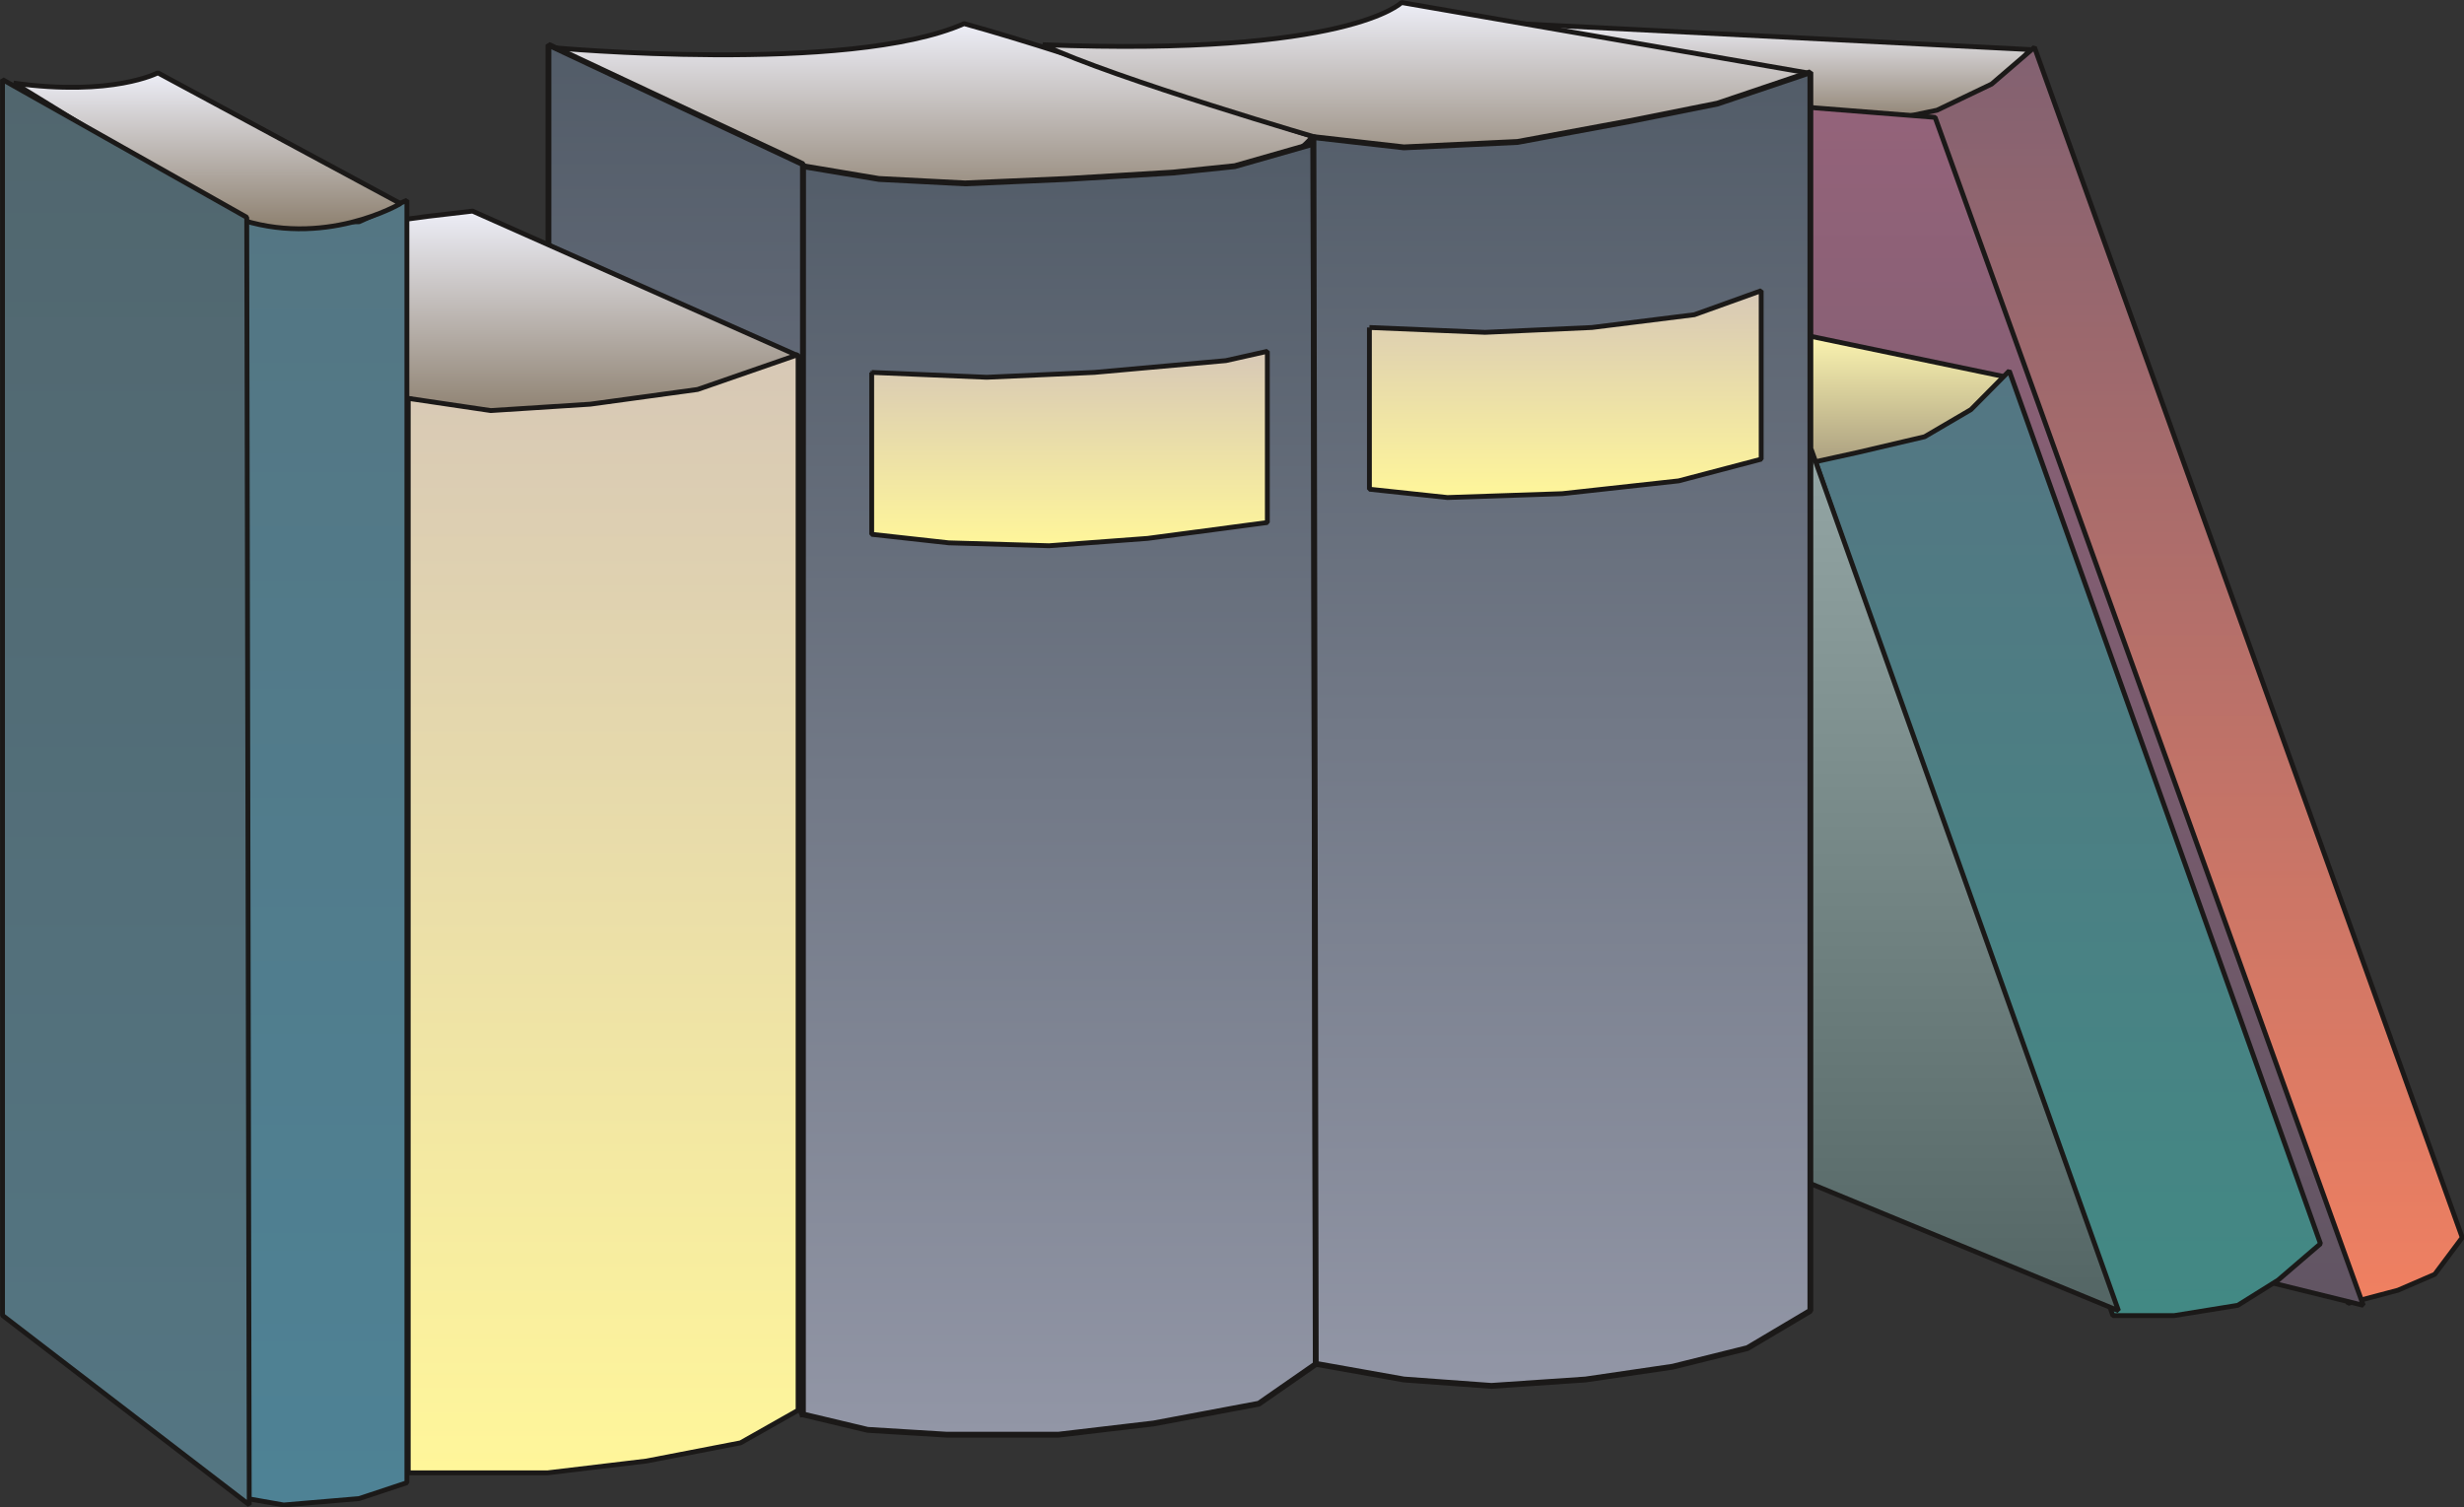 <svg xmlns="http://www.w3.org/2000/svg" xml:space="preserve" width="480.869" height="77.83mm" fill-rule="evenodd" stroke-linejoin="round" stroke-width="28.222" preserveAspectRatio="xMidYMid" version="1.2" viewBox="0 0 12723 7783"><rect x="0" y="0" width="12723" height="7783" fill="#333333" stroke="none"/><defs class="ClipPathGroup"><clipPath id="a" clipPathUnits="userSpaceOnUse"><path d="M0 0h12723v7783H0z"/></clipPath></defs><g class="SlideGroup"><g class="Slide" clip-path="url(#a)"><g class="Page"><g class="com.sun.star.drawing.ClosedBezierShape"><path fill="none" d="M2839 109h3955v1004H2839z" class="BoundingBox"/><defs><linearGradient id="b" x1="4816" x2="4816" y1="1098" y2="122" gradientUnits="userSpaceOnUse"><stop offset="0" style="stop-color:#8d806f"/><stop offset="1" style="stop-color:#edeef7"/></linearGradient></defs><path d="m6780 704-99-31-166-55-471-159-553-182-513-155-122 45-140 36-155 28-166 22-351 24-352 6-591-19-249-18 1349 641 82 24 222 55 326 65 395 51 212 14 216 2 215-13 210-30 201-50 186-73 87-47 82-53 75-60 70-68Z" style="fill:url(#b)"/><path fill="none" stroke="#1B1918" stroke-linejoin="bevel" stroke-width="25" d="M6780 704c-162-43-1200-417-1802-582-594 264-2126 124-2126 124l1349 641s1873 582 2579-183Z"/></g><g class="com.sun.star.drawing.PolyPolygonShape"><path fill="none" d="M7470 91h3028v556H7470z" class="BoundingBox"/><defs><linearGradient id="c" x1="8983" x2="8983" y1="632" y2="103" gradientUnits="userSpaceOnUse"><stop offset="0" style="stop-color:#8d806f"/><stop offset="1" style="stop-color:#edeef7"/></linearGradient></defs><path d="M10484 256 7483 104l1847 529h621l361-183 172-194Z" style="fill:url(#c)"/><path fill="none" stroke="#1B1918" stroke-linejoin="bevel" stroke-width="25" d="M10484 256 7483 104l1847 529h621l361-183 172-194Z"/></g><g class="com.sun.star.drawing.ClosedBezierShape"><path fill="none" d="M5372 0h3973v955H5372z" class="BoundingBox"/><defs><linearGradient id="d" x1="7358" x2="7358" y1="941" y2="13" gradientUnits="userSpaceOnUse"><stop offset="0" style="stop-color:#8d806f"/><stop offset="1" style="stop-color:#edeef7"/></linearGradient></defs><path d="M9331 376 7237 13l-3 3-12 9-21 13-31 18-44 20-58 22-74 23-90 24-239 44-324 34-423 16-533-8 168 71 214 80 483 160 588 180 1415 219 1078-565Z" style="fill:url(#d)"/><path fill="none" stroke="#1B1918" stroke-linejoin="bevel" stroke-width="25" d="M9331 376 7237 13s-272 279-1852 218c368 175 1453 491 1453 491l1415 219 1078-565Z"/></g><g class="com.sun.star.drawing.PolyPolygonShape"><path fill="none" d="M9855 231h2873v6513H9855z" class="BoundingBox"/><defs><linearGradient id="e" x1="11291" x2="11291" y1="6730" y2="244" gradientUnits="userSpaceOnUse"><stop offset="0" style="stop-color:#f08061"/><stop offset="1" style="stop-color:#826171"/></linearGradient></defs><path d="m9868 597 2257 6133 257-68 190-82 142-190-2209-6146-221 190-282 135-134 28Z" style="fill:url(#e)"/><path fill="none" stroke="#1B1918" stroke-linejoin="bevel" stroke-width="25" d="m9868 597 2257 6133 257-68 190-82 142-190-2209-6146-221 190-282 135-134 28Z"/></g><g class="com.sun.star.drawing.PolyPolygonShape"><path fill="none" d="M9220 533h2997v6221H9220z" class="BoundingBox"/><defs><linearGradient id="f" x1="10718" x2="10718" y1="6740" y2="546" gradientUnits="userSpaceOnUse"><stop offset="0" style="stop-color:#615563"/><stop offset="1" style="stop-color:#94637a"/></linearGradient></defs><path d="m9992 606-759-60 142 5498 2828 696L9992 606Z" style="fill:url(#f)"/><path fill="none" stroke="#1B1918" stroke-linejoin="bevel" stroke-width="25" d="m9992 606-759-60 142 5498 2828 696L9992 606Z"/></g><g class="com.sun.star.drawing.PolyPolygonShape"><path fill="none" d="M9062 1689h1303v955H9062z" class="BoundingBox"/><defs><linearGradient id="g" x1="9713" x2="9713" y1="2630" y2="1702" gradientUnits="userSpaceOnUse"><stop offset="0" style="stop-color:#8d806f"/><stop offset="1" style="stop-color:#fff8b2"/></linearGradient></defs><path d="m10351 1945-1167-243-109 684 1159 244 114-374 3-311Z" style="fill:url(#g)"/><path fill="none" stroke="#1B1918" stroke-linejoin="bevel" stroke-width="25" d="m10351 1945-1167-243-109 684 1159 244 114-374 3-311Z"/></g><g class="com.sun.star.drawing.PolyPolygonShape"><path fill="none" d="M4125 727h2686v6697H4125z" class="BoundingBox"/><defs><linearGradient id="h" x1="5467" x2="5467" y1="7408" y2="742" gradientUnits="userSpaceOnUse"><stop offset="0" style="stop-color:#9296a6"/><stop offset="1" style="stop-color:#525c68"/></linearGradient></defs><path d="m4140 7302 340 81 409 25h576l492-58 543-102 295-205-13-6301-406 116-318 33-548 33-527 23-445-23-393-66-5 6444Z" style="fill:url(#h)"/><path fill="none" stroke="#1B1918" stroke-linejoin="bevel" stroke-width="30" d="m4140 7302 340 81 409 25h576l492-58 543-102 295-205-13-6301-406 116-318 33-548 33-527 23-445-23-393-66-5 6444Z"/></g><g class="com.sun.star.drawing.PolyPolygonShape"><path fill="none" d="M9362 1902h2634v4905H9362z" class="BoundingBox"/><defs><linearGradient id="i" x1="10678" x2="10678" y1="6793" y2="1915" gradientUnits="userSpaceOnUse"><stop offset="0" style="stop-color:#428984"/><stop offset="1" style="stop-color:#547683"/></linearGradient></defs><path d="m9375 2384 1535 4409h317l328-53 208-130 219-188-1607-4507-198 200-239 140-345 81-218 48Z" style="fill:url(#i)"/><path fill="none" stroke="#1B1918" stroke-linejoin="bevel" stroke-width="25" d="m9375 2384 1535 4409h317l328-53 208-130 219-188-1607-4507-198 200-239 140-345 81-218 48Z"/></g><g class="com.sun.star.drawing.PolyPolygonShape"><path fill="none" d="M9172 2306h1781v4476H9172z" class="BoundingBox"/><defs><linearGradient id="j" x1="10062" x2="10062" y1="6767" y2="2318" gradientUnits="userSpaceOnUse"><stop offset="0" style="stop-color:#536564"/><stop offset="1" style="stop-color:#94a6a5"/></linearGradient></defs><path d="m9185 6044 1754 724-1587-4449-167 3725Z" style="fill:url(#j)"/><path fill="none" stroke="#1B1918" stroke-linejoin="bevel" stroke-width="25" d="m9185 6044 1754 724-1587-4449-167 3725Z"/></g><g class="com.sun.star.drawing.PolyPolygonShape"><path fill="none" d="M6767 358h2597v6814H6767z" class="BoundingBox"/><defs><linearGradient id="k" x1="8065" x2="8065" y1="7155" y2="372" gradientUnits="userSpaceOnUse"><stop offset="0" style="stop-color:#9296a6"/><stop offset="1" style="stop-color:#525c68"/></linearGradient></defs><path d="m6782 708 12 6334 455 81 452 33 486-33 450-66 386-96 325-193V373l-480 162-455 91-577 107-587 28-467-53Z" style="fill:url(#k)"/><path fill="none" stroke="#1B1918" stroke-linejoin="bevel" stroke-width="30" d="m6782 708 12 6334 455 81 452 33 486-33 450-66 386-96 325-193V373l-480 162-455 91-577 107-587 28-467-53Z"/></g><g class="com.sun.star.drawing.PolyPolygonShape"><path fill="none" d="M4488 1801h2070v1031H4488z" class="BoundingBox"/><defs><linearGradient id="l" x1="5522" x2="5522" y1="2818" y2="1814" gradientUnits="userSpaceOnUse"><stop offset="0" style="stop-color:#fff69a"/><stop offset="1" style="stop-color:#d7c8b6"/></linearGradient></defs><path d="m4501 1923 594 25 555-25 680-61 214-48v884l-618 82-509 38-518-15-398-44v-836Z" style="fill:url(#l)"/><path fill="none" stroke="#1B1918" stroke-linejoin="bevel" stroke-width="25" d="m4501 1923 594 25 555-25 680-61 214-48v884l-618 82-509 38-518-15-398-44v-836Z"/></g><g class="com.sun.star.drawing.PolyPolygonShape"><path fill="none" d="M7058 1488h2050v1095H7058z" class="BoundingBox"/><defs><linearGradient id="m" x1="8082" x2="8082" y1="2569" y2="1501" gradientUnits="userSpaceOnUse"><stop offset="0" style="stop-color:#fff69a"/><stop offset="1" style="stop-color:#d7c8b6"/></linearGradient></defs><path d="m7071 1691 597 25 552-25 529-66 345-124v870l-426 112-601 66-593 20-403-43v-835Z" style="fill:url(#m)"/><path fill="none" stroke="#1B1918" stroke-linejoin="bevel" stroke-width="25" d="m7071 1691 597 25 552-25 529-66 345-124v870l-426 112-601 66-593 20-403-43v-835Z"/></g><g class="com.sun.star.drawing.PolyPolygonShape"><path fill="none" d="M2817 216h1345v7116H2817z" class="BoundingBox"/><defs><linearGradient id="n" x1="3489" x2="3489" y1="7315" y2="230" gradientUnits="userSpaceOnUse"><stop offset="0" style="stop-color:#9190a2"/><stop offset="1" style="stop-color:#525c68"/></linearGradient></defs><path d="M2832 231v1054l1314 6031V848L2832 231Z" style="fill:url(#n)"/><path fill="none" stroke="#1B1918" stroke-linejoin="bevel" stroke-width="30" d="M2832 231v1054l1314 6031V848L2832 231Z"/></g><g class="com.sun.star.drawing.PolyPolygonShape"><path fill="none" d="M2024 1077h2111v1092H2024z" class="BoundingBox"/><defs><linearGradient id="o" x1="3079" x2="3079" y1="2154" y2="1089" gradientUnits="userSpaceOnUse"><stop offset="0" style="stop-color:#8d806f"/><stop offset="1" style="stop-color:#edeef7"/></linearGradient></defs><path d="m4121 1837-1681-747-231 27-172 23v898l436 117 553-18 625-122 470-178Z" style="fill:url(#o)"/><path fill="none" stroke="#1B1918" stroke-linejoin="bevel" stroke-width="25" d="m4121 1837-1681-747-231 27-172 23v898l436 117 553-18 625-122 470-178Z"/></g><g class="com.sun.star.drawing.PolyPolygonShape"><path fill="none" d="M1249 1021h866v6764h-866z" class="BoundingBox"/><defs><linearGradient id="p" x1="1681" x2="1681" y1="7770" y2="1033" gradientUnits="userSpaceOnUse"><stop offset="0" style="stop-color:#4e8295"/><stop offset="1" style="stop-color:#547683"/></linearGradient></defs><path d="m1262 1117 269 28h323l247-111v6622l-247 82-389 33-188-33-15-6621Z" style="fill:url(#p)"/><path fill="none" stroke="#1B1918" stroke-linejoin="bevel" stroke-width="25" d="m1262 1117 269 28h323l247-111v6622l-247 82-389 33-188-33-15-6621Z"/></g><g class="com.sun.star.drawing.PolyPolygonShape"><path fill="none" d="M2095 1818h2040v5801H2095z" class="BoundingBox"/><defs><linearGradient id="q" x1="3114" x2="3114" y1="7605" y2="1831" gradientUnits="userSpaceOnUse"><stop offset="0" style="stop-color:#fff69a"/><stop offset="1" style="stop-color:#d7c8b6"/></linearGradient></defs><path d="m2108 2057 426 63 514-33 554-76 519-180v5451l-297 168-486 94-511 61h-719V2057Z" style="fill:url(#q)"/><path fill="none" stroke="#1B1918" stroke-linejoin="bevel" stroke-width="25" d="m2108 2057 426 63 514-33 554-76 519-180v5451l-297 168-486 94-511 61h-719V2057Z"/></g><g class="com.sun.star.drawing.ClosedBezierShape"><path fill="none" d="M58 363h2024v832H58z" class="BoundingBox"/><defs><linearGradient id="r" x1="1069" x2="1069" y1="1180" y2="375" gradientUnits="userSpaceOnUse"><stop offset="0" style="stop-color:#8d806f"/><stop offset="1" style="stop-color:#edeef7"/></linearGradient></defs><path d="M2068 1051 815 376l-11 5-34 13-56 17-80 18-103 14-129 8-153-4-178-18 1143 695 85 26 83 18 81 10 78 3 74-2 70-6 67-11 61-13 106-32 80-32 51-24 18-10Z" style="fill:url(#r)"/><path fill="none" stroke="#1B1918" stroke-linejoin="bevel" stroke-width="25" d="M2068 1051 815 376S581 500 71 429c101 58 850 527 1143 695 458 163 854-73 854-73Z"/></g><g class="com.sun.star.drawing.PolyPolygonShape"><path fill="none" d="M0 398h1301v7386H0z" class="BoundingBox"/><defs><linearGradient id="s" x1="650" x2="650" y1="7769" y2="410" gradientUnits="userSpaceOnUse"><stop offset="0" style="stop-color:#547683"/><stop offset="1" style="stop-color:#51666e"/></linearGradient></defs><path d="M13 411v6381l1274 978-13-6648L13 411Z" style="fill:url(#s)"/><path fill="none" stroke="#1B1918" stroke-linejoin="bevel" stroke-width="25" d="M13 411v6381l1274 978-13-6648L13 411Z"/></g></g></g></g></svg>
